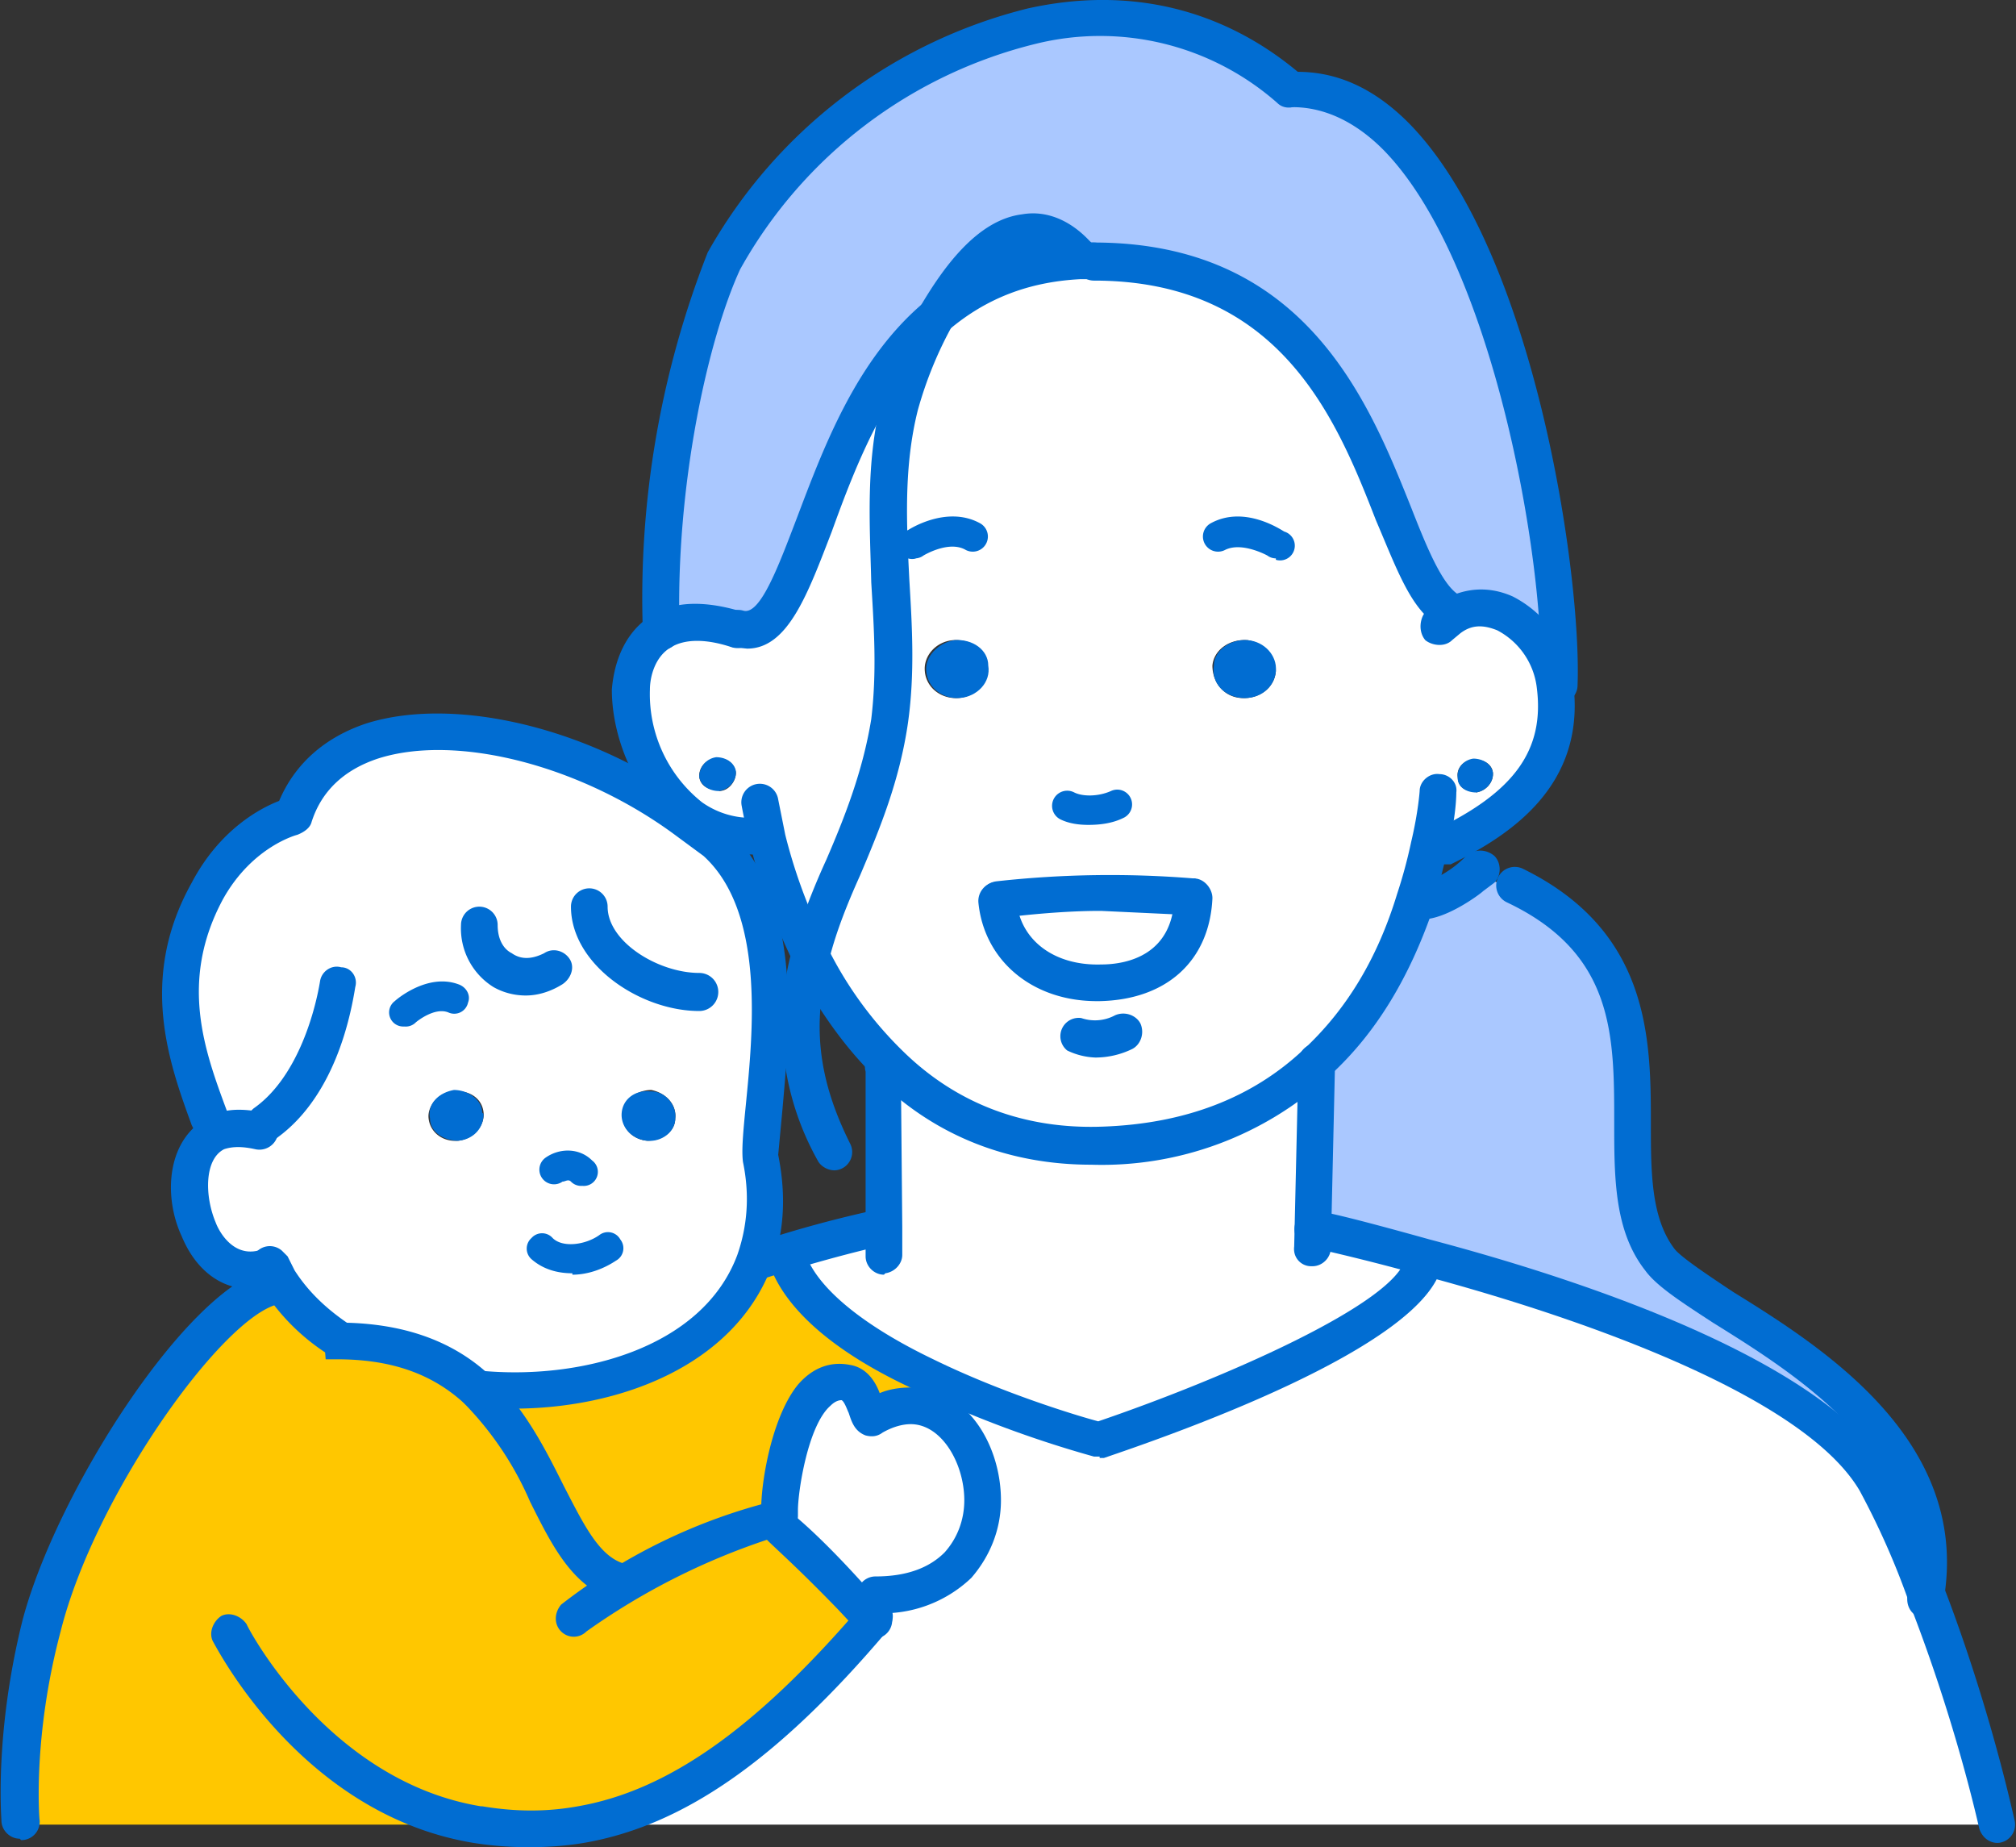 <svg xmlns="http://www.w3.org/2000/svg" width="143" height="131" fill="none" viewBox="0 0 143 131"><rect x="0" y="0" width="143" height="131" fill="#333333" stroke="none"/><g clip-path="url(#a)"><path fill="#fff" d="m61.9 114.8-1.5-1.5 1.7-.2c11 0 8.5-13.4 2.5-13.4l1-2.2c5.9 2.8 12.3 4.5 12.3 4.5S100 95 101 89.3l.1-.2c10.4 2.8 27.6 8.4 32 16 1 1.8 2.4 4.6 3.6 8 1.9 4.9 3.8 10.8 5 16.3H41.3c7.2-1.2 13.5-6.2 20.7-14.6Z"/><path fill="#AAC8FF" d="M117.7 89.4c2.6 3.4 21.2 9.8 19 23.7a56.7 56.7 0 0 0-3.7-8c-4.4-7.6-21.6-13.2-32-16l-7.9-2 .3-11.8c3.7-3.4 5.8-7.7 7-11.4h.5c.9 0 2.5-1 3.5-1.7l3 .6c13.4 6.4 5.3 19.9 10.3 26.6ZM91.7 6.4c13.6-.4 19.3 31.8 19 42.2h-.4v-.1c-.4-3.5-4.2-7-7.5-4.7v-.5c-5.1-3.2-5-24.8-25.2-24.8h-1.2V18c-3.8-3.8-7.5 0-10 4.4-8.9 7.5-9.1 23.5-14 22.2h-.1c-2.4-.8-4.2-.6-5.4.1-.3-10.3 2-21 4.4-26.2 4.9-10.3 25-25 40.1-12.2h.3Z"/><path fill="#fff" d="M93.4 75.3a22.5 22.5 0 0 1-15.1 6 20 20 0 0 1-15.1-5.7 28.4 28.4 0 0 1-5.7-7.9c1.4-5.3 4.6-10 5.6-16.6 1-7.6-1.2-14.7.7-22.3.4-1.5 1.3-4 2.7-6.4a16.2 16.2 0 0 1 11.1-3.9c20.2 0 20 21.6 25.2 24.8v.5c3.3-2.2 7 1.2 7.5 4.6v.2c.7 5.8-3 9-8 11.5l-.9-.1a27.1 27.1 0 0 1-8 15.3Zm-8.7-11.7c-.6 0-3.5-.3-6.6-.3-3.4 0-7.3.5-7.3.5v.1c.2 3.4 3.2 6 7.2 5.8 3.6 0 6.5-2 6.7-6v-.1Zm20-7.4c.7-.1 1.2-.7 1.2-1.3 0-.7-.7-1.1-1.4-1-.7 0-1.2.6-1.1 1.2 0 .7.6 1.1 1.3 1Zm-14.2-8.6c0-1-.8-2-2-2.2-1.3-.1-2.4.7-2.5 1.8 0 1.2.8 2.2 2 2.3 1.3.1 2.4-.7 2.5-1.9ZM68 49.5c1.2-.1 2.2-1.1 2-2.3 0-1-1.1-1.9-2.4-1.8-1.2.1-2.1 1.1-2 2.2.1 1.2 1.2 2 2.4 1.9Z"/><path fill="#016DD2" d="M105.9 54.9c0 .6-.5 1.2-1.2 1.3-.7 0-1.3-.4-1.3-1-.1-.7.4-1.3 1.1-1.4.7 0 1.3.4 1.4 1Z"/><path fill="#fff" d="M62.7 87.1v-11l.5-.5a20 20 0 0 0 15 5.6c6.9-.2 11.8-2.6 15.2-5.9l-.3 11.8 8 2-.1.2C100 95 78 102 78 102s-6.5-1.7-12.4-4.6c-4.4-2-8.5-4.8-9.6-8l-.2-.5C59.5 87.7 62 87 62 87h.7Z"/><path fill="#016DD2" d="M88.5 45.4c1.2.1 2.1 1.1 2 2.2-.1 1.2-1.2 2-2.4 1.9-1.3-.1-2.2-1.1-2-2.3 0-1 1.1-1.9 2.4-1.8Z"/><path fill="#fff" d="M84.7 63.6c-.2 4.2-3 6-6.7 6.1-4 .1-7-2.4-7.3-5.8l.1-.1s3.9-.5 7.3-.5c3.1 0 6 .2 6.6.3Z"/><path fill="#AAC8FF" d="M76.4 18v.5c-4.2.3-7.4 1.7-10 3.9 2.5-4.4 6.2-8.2 10-4.4Z"/><path fill="#016DD2" d="M70.1 47.2c.2 1.2-.8 2.2-2 2.3-1.2.1-2.3-.7-2.4-1.9-.1-1 .8-2 2-2.2 1.3-.1 2.4.7 2.4 1.8Z"/><path fill="#FFC700" d="m65.6 97.5-1 2.2a5 5 0 0 0-2.7.8c-.5.3-.5-2.2-1.8-2.5-4.1-.8-5 8.9-4.8 9.5l-.6.4c-1.2 0-6.7 2.2-10.6 4.5l-.2-.2c-4.3-1.3-5-9.1-10-13.7 8.2.9 17-2 19.6-9h.3a80 80 0 0 1 2-.6l.2.6c1.1 3.1 5.2 5.9 9.6 8Z"/><path fill="#fff" d="M55.3 107.5c-.2-.6.7-10.3 4.8-9.4 1.3.2 1.3 2.7 1.8 2.4a5 5 0 0 1 2.7-.8c6 0 8.4 13.4-2.5 13.4l-1.7.2a66.8 66.8 0 0 0-5.7-5.4l.6-.4ZM47 44.7c1.1-.7 3-.9 5.3 0v-.1c5 1.3 5.2-14.7 14.2-22.2a28.8 28.8 0 0 0-2.7 6.4c-1.9 7.6.3 14.7-.7 22.3-1 6.6-4.2 11.4-5.6 16.6a41.8 41.8 0 0 1-3-8.2l-1-.2c-1.7 0-3.2-.5-4.4-1.4-4.5-3.2-6-11-2.2-13.2Zm4 11.4c.7 0 1.2-.7 1.2-1.3-.1-.7-.7-1.1-1.4-1-.7 0-1.2.6-1.2 1.2 0 .7.7 1.1 1.4 1Z"/><path fill="#FFC700" d="M33.9 129.4H1.4v-.4s-.5-5.9 1.5-13.7c2.4-9.6 11.6-23 16.3-24.1l.6-.4c1 1.6 2.4 3 4.1 4v.3a14 14 0 0 1 10 3.4c5 4.6 5.7 12.4 10 13.7l.2.2a41.1 41.1 0 0 1 10.7-4.4 66.6 66.6 0 0 1 7 6.8c-7 8.4-13.4 13.4-20.6 14.6H34Z"/><path fill="#fff" d="m15.4 80.4-.3-.7c-1.6-4.4-3.8-10-.3-16.5 2.4-4.4 6.2-5.3 6.2-5.3 2.8-9 18-7 27.8.3l2 1.5c6.5 5.8 2.8 19.8 3.2 22.4.5 2.8.3 5.3-.5 7.3-2.6 7-11.4 10-19.7 9.1a14 14 0 0 0-9.9-3.4v-.2a13.8 13.8 0 0 1-4.7-5.2l-.1.1c-5 2-7.7-7.5-3.7-9.5Zm32.5-1.1c.1-1-.7-1.8-1.7-2-1 0-2 .7-2 1.6-.2 1 .6 1.9 1.7 2 1 0 2-.6 2-1.6Zm-15.4 1.6c1-.1 1.9-1 1.8-2-.1-1-1-1.6-2.1-1.5-1 0-1.9 1-1.8 1.9.1 1 1 1.7 2.1 1.6Z"/><path fill="#016DD2" d="M52.2 54.8c0 .6-.5 1.2-1.2 1.3-.7 0-1.3-.4-1.4-1 0-.7.5-1.3 1.2-1.4.7 0 1.3.4 1.4 1ZM46.2 77.4c1 0 1.8 1 1.7 1.9 0 1-1 1.7-2 1.6-1.1-.1-1.9-1-1.8-2 .1-1 1-1.6 2-1.5ZM34.3 79c0 1-.7 1.8-1.8 1.9-1 0-2-.6-2-1.6-.2-1 .6-1.8 1.7-2 1 0 2 .7 2 1.6ZM77.4 82.6c-5.8 0-11-2-15.1-6-2.3-2.2-4.3-5-6-8.3a43.2 43.2 0 0 1-3.7-11.2 1.3 1.3 0 1 1 2.6-.4l.5 2.5c.5 2 1.4 4.9 3 8a27 27 0 0 0 5.4 7.4c3.8 3.7 8.6 5.5 14.1 5.3 5.8-.2 10.6-2 14.3-5.5 3-2.8 5.2-6.4 6.6-11a35 35 0 0 0 1-3.7c.5-2.1.6-3.6.6-3.6 0-.7.7-1.3 1.4-1.2.7 0 1.3.6 1.2 1.3 0 .1 0 1.7-.6 4l-1 4.1c-1.7 5-4.1 9-7.4 12a23.8 23.8 0 0 1-16.9 6.3Z"/><path fill="#016DD2" d="M53.4 60.6c-1.8 0-3.6-.5-5-1.6-3.1-2.2-5-6.4-5-10.1.2-2.4 1.2-4.3 2.9-5.3 1.6-1 3.8-1 6.4-.2a1.3 1.3 0 0 1-.8 2.5c-1.8-.6-3.3-.6-4.3 0-1.2.7-1.5 2.2-1.5 3a9.8 9.8 0 0 0 3.7 8 6 6 0 0 0 3.6 1.1 1.3 1.3 0 0 1 0 2.6ZM102.3 61.4c-.5 0-1-.3-1.2-.8-.3-.6 0-1.4.6-1.7 5.7-2.7 7.9-5.7 7.3-10.2a5.3 5.3 0 0 0-2.8-4c-1-.4-1.8-.4-2.6.2l-.6.5c-.5.5-1.4.4-1.9 0-.5-.6-.4-1.5 0-2l1-.7c1.6-1 3.4-1.2 5.2-.4a8 8 0 0 1 4.3 6.2c.9 7.3-4.6 10.8-8.7 12.8h-.6v.1ZM77.2 58.5c-.7 0-1.4-.1-2-.4a1 1 0 0 1 1-1.9c.6.3 1.7.3 2.6-.1a1 1 0 0 1 .9 1.9c-.8.4-1.7.5-2.5.5Z"/><path fill="#016DD2" d="M102.8 44.6c-.3 0-.5 0-.7-.2-2-1.1-3-4-4.5-7.5-2.8-7.2-6.8-17-20-17a1.3 1.3 0 0 1 0-2.7c15 0 19.5 11.3 22.5 18.8 1.1 2.8 2.2 5.5 3.4 6.2a1.3 1.3 0 0 1-.7 2.4Z"/><path fill="#016DD2" d="m53 46-1-.1a1.3 1.3 0 0 1 .7-2.6c1.2.4 2.5-3.1 3.8-6.5 1.9-5 4.2-11.3 9.1-15.4a17.6 17.6 0 0 1 12-4.2 1.3 1.3 0 0 1 0 2.6h-1c-3.7.2-6.7 1.4-9.3 3.6C63 27 60.7 33 59 37.7c-1.7 4.4-3.1 8.3-6 8.3ZM110.6 49.9c-.7 0-1.3-.7-1.3-1.4.3-8.7-3.4-30-11.2-37.9-2-2-4.2-3-6.4-3-.7.1-1.3-.5-1.3-1.2s.5-1.3 1.3-1.3c3-.1 5.7 1.1 8.2 3.6 9 9.1 12.3 32.2 12 39.9 0 .7-.6 1.3-1.3 1.3Z"/><path fill="#016DD2" d="M47 46.1c-.8 0-1.4-.6-1.4-1.3a67 67 0 0 1 4.6-26.9A36 36 0 0 1 72.9.6C80.1-1 86.8.6 92.3 5.3c.5.5.6 1.3.1 1.9-.5.5-1.3.6-1.8.1a19 19 0 0 0-17.1-4.2 33 33 0 0 0-21 16c-2.3 5-4.6 15.4-4.3 25.6v.1c0 .7-.5 1.3-1.3 1.3ZM93 89.8c-.7 0-1.3-.6-1.2-1.4l.3-13.1a1.3 1.3 0 1 1 2.6 0l-.3 13.2c0 .7-.6 1.3-1.3 1.3ZM62.7 90.4c-.7 0-1.3-.6-1.3-1.3V76a1.3 1.3 0 1 1 2.5 0l.1 11v2c0 .6-.5 1.2-1.2 1.3ZM90.5 39.6a1 1 0 0 1-.6-.2s-1.8-1-3-.4a1 1 0 0 1-1-1.9c2.4-1.3 5 .5 5.2.6a1 1 0 0 1-.6 2ZM65 39.6a1 1 0 0 1-.6-2s2.7-1.8 5.1-.5a1 1 0 0 1-1 1.9c-1.2-.7-3 .4-3 .4a1 1 0 0 1-.6.2Z"/><path fill="#016DD2" d="M59.2 83c-.5 0-1-.3-1.2-.7a19.8 19.8 0 0 1-1.8-15 51 51 0 0 1 2.4-6.3c1.3-3 2.6-6.3 3.2-10 .4-3.3.2-6.4 0-9.7-.1-4.1-.4-8.4.7-12.8.4-1.5 1.3-4.1 2.8-6.8 1.6-2.7 4-6.1 7.2-6.5 1.7-.3 3.4.4 4.8 1.9.6.5.6 1.3 0 1.8-.5.5-1.3.5-1.8 0-.9-.9-1.8-1.3-2.6-1.1-1.6.2-3.5 2.1-5.3 5.2a27.8 27.8 0 0 0-2.5 6.1c-1 4-.8 8-.6 12 .2 3.3.4 6.7-.1 10.2-.6 4.1-2 7.5-3.4 10.8-.9 2-1.7 4-2.2 6-1.2 4.5-.8 8.4 1.5 13a1.3 1.3 0 0 1-1.1 1.9ZM136.6 114.7h-.3c-.7-.1-1.1-.8-1-1.5v-.2c1.6-9.6-7.7-15.4-13.8-19.2-2.3-1.5-4-2.6-4.8-3.7-2.2-2.8-2.2-6.6-2.2-10.5 0-6.2 0-12-7.6-15.6a1.3 1.3 0 0 1 1.1-2.4c9 4.4 9.1 12 9.1 18 0 3.5 0 6.8 1.7 9 .5.6 2.3 1.8 4.1 3 6.3 3.9 16.8 10.5 15 21.7v.4c-.1.6-.7 1-1.3 1Z"/><path fill="#016DD2" d="M101 65.3a1.3 1.3 0 0 1 0-2.7 7.5 7.5 0 0 0 3-1.9c.6-.5 1.4-.5 2 0 .5.5.5 1.4 0 1.9l-.8.6c-.2.2-2.6 2-4.3 2ZM41.3 84.1a1 1 0 0 1-.8-.3c-.2-.2-.4 0-.6 0a1 1 0 0 1-1.2-1.7c1-.7 2.4-.7 3.3.2a1 1 0 0 1-.7 1.8ZM28.6 72.8A1 1 0 0 1 28 71c.1-.1 2.3-2 4.5-1.2.6.2.9.8.7 1.3a1 1 0 0 1-1.4.7c-1-.4-2.3.7-2.3.7a1 1 0 0 1-.8.3ZM49.6 71.7c-4.2 0-9.1-3.3-9.1-7.4a1.3 1.3 0 1 1 2.6 0c0 2.5 3.6 4.7 6.5 4.7a1.3 1.3 0 0 1 0 2.7ZM37.3 70.6c-.8 0-1.6-.2-2.3-.6a4.9 4.9 0 0 1-2.3-4.4 1.3 1.3 0 1 1 2.6 0c0 1 .4 1.7 1 2 .7.5 1.5.4 2.3 0 .6-.4 1.4-.2 1.8.4.4.6.1 1.4-.5 1.8-.8.5-1.7.8-2.6.8ZM78 103.3h-.4A79 79 0 0 1 65 98.6C59.3 96 55.9 93 54.7 90c-.2-.7.1-1.4.8-1.7.7-.2 1.5.1 1.7.8.9 2.3 4 4.9 9 7.3 4.9 2.4 10.2 4 11.7 4.4 8.8-3 21.2-8.4 21.8-11.6a1.3 1.3 0 1 1 2.6.4c-1 6-20.2 12.5-24 13.8H78Z"/><path fill="#016DD2" d="M141.7 130.7c-.6 0-1.1-.4-1.3-1-1.2-5.2-3-11-5-16.1a55.2 55.2 0 0 0-3.5-7.9c-4.2-7.1-21.4-12.7-31.2-15.3a162.6 162.6 0 0 0-8-2 1.3 1.3 0 0 1 .7-2.5c.6 0 3.7.8 8 2 12.5 3.3 28.3 9 32.7 16.5 1.1 1.8 2.4 4.7 3.8 8.2 2 5.2 3.8 11.2 5 16.5a1.3 1.3 0 0 1-1.2 1.6ZM53.8 90.8a1.3 1.3 0 0 1-.4-2.6 85.2 85.2 0 0 1 8.3-2.3c.7-.2 1.4.2 1.6 1 .2.7-.3 1.4-1 1.5a104.9 104.9 0 0 0-8.5 2.4ZM17.7 91.4c-2 0-3.8-1.3-4.8-3.7-1.4-3-1-7.1 2-8.5 1-.6 2.3-.6 3.8-.3a1.3 1.3 0 0 1-.6 2.6c-.9-.2-1.6-.2-2.2 0-1.4.7-1.4 3.3-.6 5.2.3.8 1.4 2.6 3.3 1.9.6-.3 1.4 0 1.7.7.2.7 0 1.4-.8 1.7a5 5 0 0 1-1.8.4ZM61.9 116.2c-.4 0-.7-.2-1-.5l-1.4-1.5c-2.9-3-4.4-4.3-5.1-5a48.5 48.5 0 0 0-12.8 6.5c-.5.5-1.3.5-1.8 0s-.5-1.3 0-1.9a40.5 40.5 0 0 1 14.9-7.3c.3 0 .6.2.9.4 1 .7 3 2.5 5.7 5.5l1.5 1.5a1.3 1.3 0 0 1-1 2.3Z"/><path fill="#016DD2" d="M44 113.5h-.4c-3-1-4.4-3.8-6-7a22.9 22.9 0 0 0-4.7-7c-2.3-2.1-5.2-3.1-9-3.1h-.8l-.1-1.3v-1.3h1c4.4 0 8 1.2 10.7 3.7 2.5 2.3 4 5.3 5.3 7.9 1.4 2.7 2.5 5 4.3 5.5a1.3 1.3 0 0 1-.4 2.6ZM37.6 131a25 25 0 0 1-4-.3c-12.2-2-18.2-13.8-18.5-14.3-.3-.6 0-1.4.6-1.8.6-.3 1.4 0 1.8.6 0 .1 5.7 11.1 16.6 12.9h.1c2.4.4 4.6.4 6.8 0 6.3-1.1 12.5-5.4 19.9-14v-.3c.6-.5 1.4-.6 2-.1.5.4.6 1.2.1 1.8l-.1.2c-7.8 9.2-14.5 13.8-21.5 15-1.2.2-2.5.3-3.8.3ZM1.4 130.4c-.7 0-1.3-.6-1.3-1.3 0-.2-.5-6.2 1.5-14.2C4 105.8 13.3 91.3 19 90a1.3 1.3 0 0 1 .7 2.5c-4 1-13 13.6-15.4 23.2-2 7.5-1.5 13.3-1.5 13.3a1.3 1.3 0 0 1-1.3 1.5Z"/><path fill="#016DD2" d="M23.9 96.2c-.2 0-.5 0-.7-.2a15 15 0 0 1-5.2-5.7 1.3 1.3 0 0 1 2-1.6l.4.4.5 1c.9 1.4 2.1 2.6 3.7 3.7a1.3 1.3 0 0 1-.7 2.4ZM36.5 100a27.1 27.1 0 0 1-3-.2c-.6-.1-1-.7-1-1.3 0-.8.6-1.5 1.5-1.3 7 .7 15.8-1.5 18.3-8.2.7-2 .9-4.2.4-6.6-.1-.8 0-2 .2-4 .5-5.1 1.4-13.7-3-17.7L48 59.3c-6.7-5-15.6-7.3-21.2-5.5-2.4.8-4 2.3-4.7 4.5-.1.4-.5.7-1 .9 0 0-3.2.8-5.3 4.6-3.1 5.8-1.3 10.7.3 15l.1.4c.3.7 0 1.5-.7 1.7-.7.3-1.5 0-1.7-.7l-.2-.4c-1.6-4.4-3.8-10.4 0-17.2 2-3.8 4.9-5.3 6.2-5.8 1.1-2.6 3.2-4.5 6.2-5.5 6.4-2 16.2.4 23.5 5.9l2 1.5c5.5 4.9 4.5 14.3 4 20l-.3 3.2c.6 3 .4 5.6-.5 8-2.7 7-10.8 10-18.3 10Z"/><path fill="#016DD2" d="M18.7 81c-.4 0-.8-.2-1-.5-.5-.6-.3-1.4.3-1.9 3-2.1 4.3-6.6 4.7-9 .1-.7.8-1.2 1.5-1 .7 0 1.2.7 1 1.4-.8 5-2.8 8.8-5.7 10.8-.2.2-.5.2-.8.2ZM62.1 114.4a1.3 1.3 0 0 1 0-2.6c2.2 0 3.8-.6 4.9-1.7.9-1 1.4-2.3 1.4-3.7 0-2.6-1.6-5.4-3.8-5.4-.6 0-1.3.2-2 .6-.4.3-.8.3-1.2.2-.8-.3-1-1-1.2-1.6-.1-.2-.3-.8-.5-.9-.1 0-.4 0-.8.4-1.6 1.4-2.3 6.1-2.3 7.4v.4c0 .7-.5 1.3-1.2 1.3a1.4 1.4 0 0 1-1.3-.8c-.4-1 .3-7.1 2.5-9.8 1.3-1.5 2.7-1.6 3.7-1.4 1.2.2 1.8 1.2 2.1 2 .7-.3 1.5-.4 2.2-.4 4 0 6.4 4.1 6.4 8 0 2.1-.8 4-2.1 5.5a9.1 9.1 0 0 1-6.8 2.5ZM77.8 71c-4.6 0-8-2.9-8.4-7a1.3 1.3 0 1 1 2.7-.2c.2 2.8 2.6 4.7 6 4.6 1.9 0 5.1-.7 5.2-4.8 0-.7.7-1.3 1.4-1.3s1.3.7 1.3 1.4c-.2 4.4-3.2 7.2-8 7.3h-.2ZM77.7 75a5 5 0 0 1-2-.5 1.3 1.3 0 0 1 1-2.3 3 3 0 0 0 2.4-.2c.7-.3 1.5 0 1.8.6.3.7 0 1.5-.6 1.8a6 6 0 0 1-2.6.6Z"/><path fill="#016DD2" d="M70.8 65c-.6 0-1.2-.4-1.3-1 0-.8.4-1.4 1.2-1.5a73.2 73.2 0 0 1 14-.2h.1v2.6h-.3l-6.4-.3H78c-3.3 0-7 .5-7 .5h-.2ZM40.6 90.3c-1.1 0-2.1-.3-2.9-1a1 1 0 0 1 0-1.5 1 1 0 0 1 1.5 0c.7.7 2.3.5 3.3-.2a1 1 0 0 1 1.5.3 1 1 0 0 1-.3 1.5c-.9.6-2 1-3.1 1Z"/></g><defs><clipPath id="a"><path fill="#fff" d="M0 0h143v131H0z"/></clipPath></defs></svg>